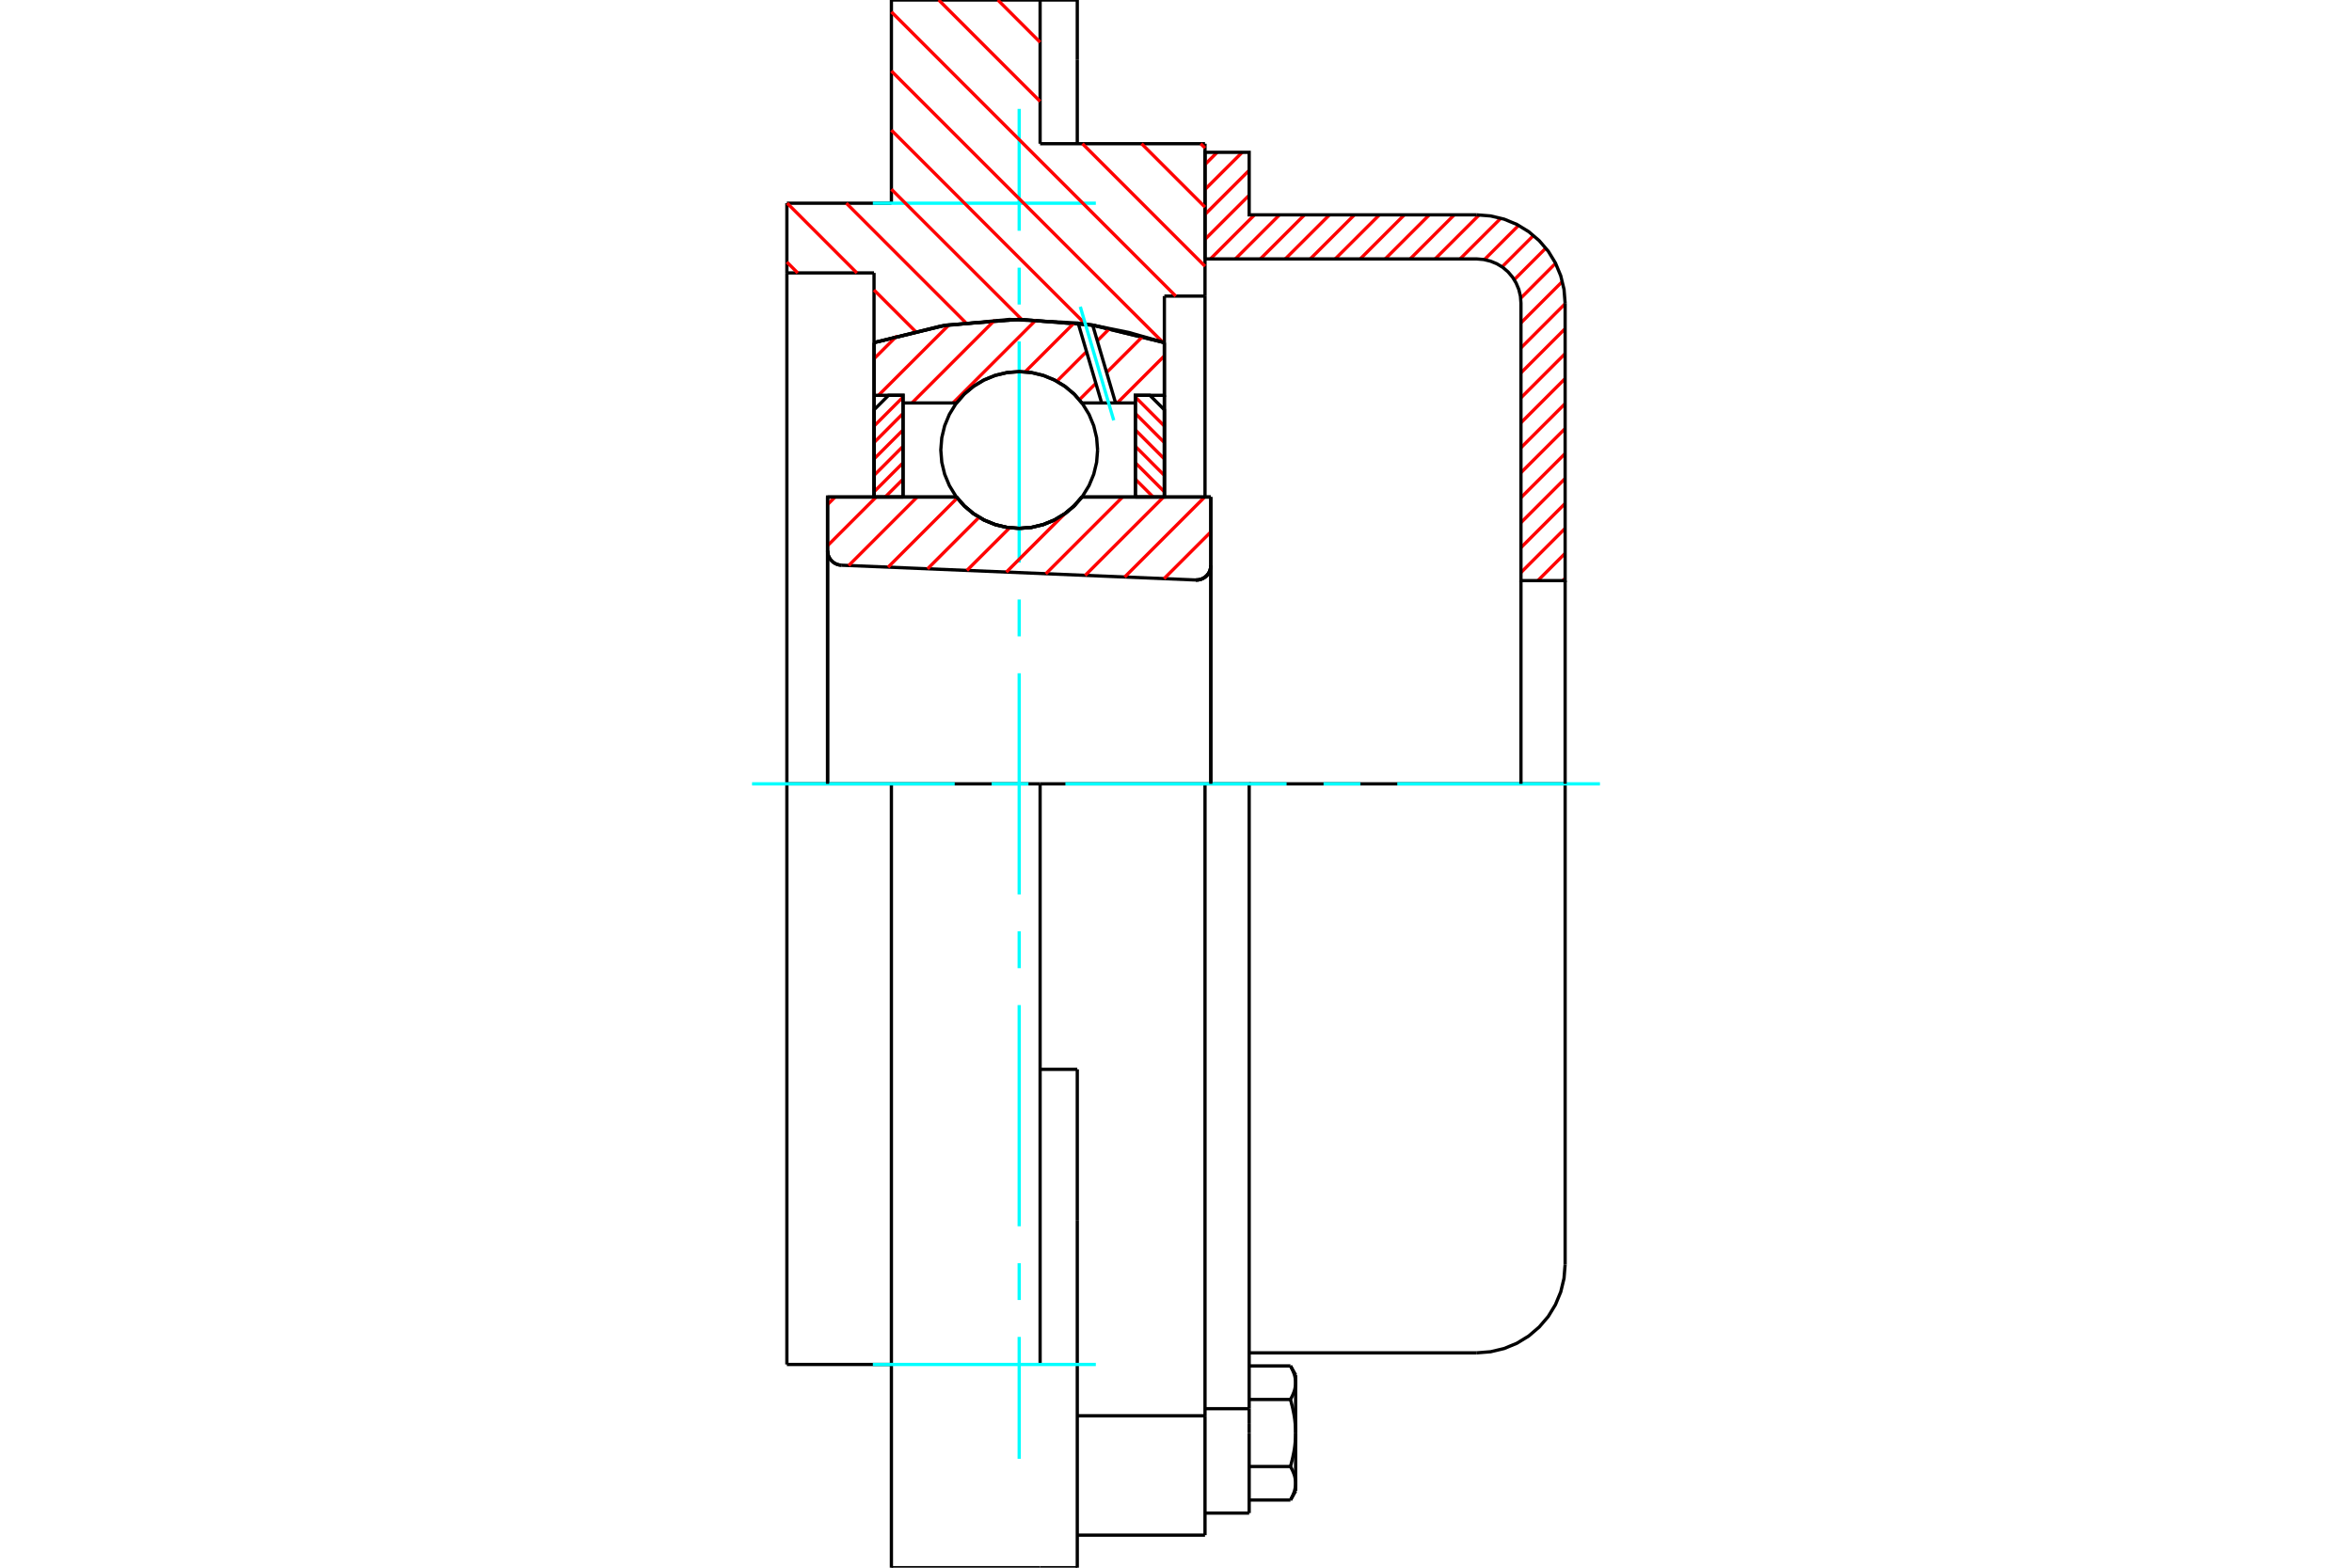 <?xml version="1.0" standalone="no"?>
<!DOCTYPE svg PUBLIC "-//W3C//DTD SVG 1.1//EN"
	"http://www.w3.org/Graphics/SVG/1.1/DTD/svg11.dtd">
<svg xmlns="http://www.w3.org/2000/svg" height="100%" width="100%" viewBox="0 0 36000 24000">
	<rect x="-1800" y="-1200" width="39600" height="26400" style="fill:#FFF"/>
	<g style="fill:none; fill-rule:evenodd" transform="matrix(1 0 0 1 0 0)">
		<g style="fill:none; stroke:#000; stroke-width:50; shape-rendering:geometricPrecision">
			<polyline points="18302,8879 18338,8878 18373,8871 18406,8858 18437,8840 18465,8818 18489,8791 18508,8761 18522,8728 18530,8693 18533,8657"/>
			<line x1="18533" y1="7609" x2="18533" y2="8657"/>
			<line x1="16560" y1="7609" x2="18533" y2="7609"/>
			<polyline points="14640,7609 14762,7748 14905,7867 15063,7962 15235,8032 15415,8075 15600,8089 15785,8075 15965,8032 16137,7962 16295,7867 16438,7748 16560,7609"/>
			<line x1="12667" y1="7609" x2="14640" y2="7609"/>
			<line x1="12667" y1="8431" x2="12667" y2="7609"/>
			<polyline points="12667,8431 12669,8465 12677,8498 12690,8530 12707,8559 12729,8585 12754,8608 12782,8626 12813,8640 12846,8649 12880,8653"/>
			<line x1="18302" y1="8879" x2="12880" y2="8653"/>
			<line x1="18533" y1="8657" x2="18533" y2="12000"/>
			<line x1="12667" y1="8431" x2="12667" y2="12000"/>
			<polyline points="18302,8879 18338,8878 18373,8871 18406,8858 18437,8840 18465,8818 18489,8791 18508,8761 18522,8728 18530,8693 18533,8657"/>
			<polyline points="18444,23502 18444,21938 18444,21674"/>
			<line x1="16489" y1="21674" x2="18444" y2="21674"/>
			<line x1="15920" y1="2200" x2="18444" y2="2200"/>
			<line x1="18444" y1="12000" x2="18444" y2="21674"/>
			<line x1="18444" y1="12000" x2="15920" y2="12000"/>
			<line x1="16489" y1="16371" x2="15920" y2="16371"/>
			<line x1="13644" y1="12000" x2="12044" y2="12000"/>
			<line x1="15920" y1="12000" x2="13644" y2="12000"/>
			<line x1="13378" y1="4178" x2="12044" y2="4178"/>
			<line x1="13378" y1="5245" x2="13378" y2="4178"/>
			<polyline points="17822,5245 16725,4978 15600,4889 14475,4978 13378,5245"/>
			<line x1="17822" y1="4533" x2="17822" y2="5245"/>
			<line x1="18444" y1="4533" x2="17822" y2="4533"/>
			<line x1="18444" y1="2200" x2="18444" y2="4533"/>
			<line x1="15920" y1="0" x2="15920" y2="2200"/>
			<line x1="13644" y1="0" x2="15920" y2="0"/>
			<line x1="13644" y1="3111" x2="13644" y2="0"/>
			<line x1="12044" y1="3111" x2="13644" y2="3111"/>
			<line x1="12044" y1="4178" x2="12044" y2="3111"/>
			<line x1="13378" y1="7609" x2="13378" y2="5245"/>
			<line x1="17822" y1="5245" x2="17822" y2="7609"/>
			<line x1="12044" y1="20889" x2="12044" y2="12000"/>
			<line x1="18444" y1="4533" x2="18444" y2="7609"/>
			<line x1="12044" y1="12000" x2="12044" y2="4178"/>
			<line x1="16489" y1="18689" x2="16489" y2="16371"/>
			<line x1="15920" y1="20889" x2="15920" y2="12000"/>
			<line x1="16489" y1="24000" x2="16489" y2="18689"/>
			<line x1="16489" y1="911" x2="16489" y2="0"/>
			<line x1="16489" y1="2200" x2="16489" y2="911"/>
			<polyline points="13644,24000 13644,20889 13644,12000"/>
			<line x1="13644" y1="24000" x2="15920" y2="24000"/>
			<line x1="16489" y1="23502" x2="18444" y2="23502"/>
			<line x1="12044" y1="20889" x2="13644" y2="20889"/>
			<line x1="16489" y1="0" x2="15920" y2="0"/>
			<line x1="15920" y1="24000" x2="16489" y2="24000"/>
			<line x1="18444" y1="21566" x2="19120" y2="21566"/>
			<line x1="19120" y1="21800" x2="19120" y2="21566"/>
			<line x1="19120" y1="21938" x2="19120" y2="21800"/>
			<line x1="19120" y1="23164" x2="19120" y2="21938"/>
			<polyline points="19120,21566 19120,12000 18444,12000"/>
			<polyline points="19752,21425 19756,21416 19761,21408 19765,21400 19769,21393 19773,21385 19777,21377 19781,21369 19784,21362 19788,21354 19791,21347 19794,21339 19797,21332 19800,21324 19803,21317 19806,21310 19808,21302 19811,21295 19813,21288 19815,21281 19817,21274 19819,21267 19820,21259 19822,21252 19823,21245 19825,21238 19826,21231 19827,21224 19828,21217 19829,21210 19830,21203 19830,21196 19831,21189 19831,21182 19831,21175 19831,21168"/>
			<polyline points="19831,21938 19831,21924 19831,21910 19831,21896 19830,21881 19830,21867 19829,21853 19828,21839 19827,21825 19826,21811 19825,21797 19823,21783 19822,21769 19820,21755 19819,21741 19817,21726 19815,21712 19813,21698 19811,21683 19808,21669 19806,21654 19803,21640 19800,21625 19797,21610 19794,21596 19791,21581 19788,21566 19784,21550 19781,21535 19777,21520 19773,21504 19769,21489 19765,21473 19761,21457 19756,21441 19752,21425"/>
			<line x1="19831" y1="21168" x2="19831" y2="21938"/>
			<polyline points="19831,22708 19831,22701 19831,22693 19831,22686 19830,22679 19830,22672 19829,22665 19828,22658 19827,22651 19826,22644 19825,22637 19823,22630 19822,22623 19820,22616 19819,22609 19817,22602 19815,22595 19813,22588 19811,22580 19808,22573 19806,22566 19803,22559 19800,22551 19797,22544 19794,22536 19791,22529 19788,22521 19784,22514 19781,22506 19777,22499 19773,22491 19769,22483 19765,22475 19761,22467 19756,22459 19752,22451"/>
			<line x1="19831" y1="21938" x2="19831" y2="22708"/>
			<polyline points="19752,22451 19756,22435 19761,22419 19765,22403 19769,22387 19773,22371 19777,22356 19781,22340 19784,22325 19788,22310 19791,22295 19794,22280 19797,22265 19800,22250 19803,22236 19806,22221 19808,22207 19811,22192 19813,22178 19815,22163 19817,22149 19819,22135 19820,22121 19822,22107 19823,22092 19825,22078 19826,22064 19827,22050 19828,22036 19829,22022 19830,22008 19830,21994 19831,21980 19831,21966 19831,21952 19831,21938"/>
			<line x1="19831" y1="22708" x2="19831" y2="22827"/>
			<polyline points="19752,22964 19756,22956 19761,22948 19765,22940 19769,22932 19773,22924 19777,22917 19781,22909 19784,22901 19788,22894 19791,22886 19794,22879 19797,22871 19800,22864 19803,22857 19806,22849 19808,22842 19811,22835 19813,22828 19815,22820 19817,22813 19819,22806 19820,22799 19822,22792 19823,22785 19825,22778 19826,22771 19827,22764 19828,22757 19829,22750 19830,22743 19830,22736 19831,22729 19831,22722 19831,22715 19831,22708"/>
			<polyline points="19831,21168 19831,21161 19831,21154 19831,21147 19830,21140 19830,21133 19829,21126 19828,21119 19827,21112 19826,21105 19825,21098 19823,21091 19822,21084 19820,21076 19819,21069 19817,21062 19815,21055 19813,21048 19811,21041 19808,21034 19806,21026 19803,21019 19800,21012 19797,21004 19794,20997 19791,20989 19788,20982 19784,20974 19781,20967 19777,20959 19773,20951 19769,20943 19765,20935 19761,20928 19756,20919 19752,20911"/>
			<line x1="19831" y1="21049" x2="19831" y2="21168"/>
			<line x1="19120" y1="22964" x2="19752" y2="22964"/>
			<line x1="19120" y1="22451" x2="19752" y2="22451"/>
			<line x1="19120" y1="21425" x2="19752" y2="21425"/>
			<line x1="19120" y1="20911" x2="19752" y2="20911"/>
			<polyline points="23956,12000 22604,12000 19120,12000"/>
			<line x1="23956" y1="19360" x2="23956" y2="12000"/>
			<line x1="18444" y1="23164" x2="19120" y2="23164"/>
			<line x1="19752" y1="22964" x2="19831" y2="22827"/>
			<line x1="19831" y1="21049" x2="19752" y2="20911"/>
			<polyline points="22604,20711 22816,20694 23022,20645 23218,20564 23399,20453 23560,20315 23698,20154 23808,19973 23889,19778 23939,19571 23956,19360"/>
			<line x1="19120" y1="20711" x2="22604" y2="20711"/>
		</g>
		<g style="fill:none; stroke:#0FF; stroke-width:50; shape-rendering:geometricPrecision">
			<line x1="15600" y1="22333" x2="15600" y2="20467"/>
			<line x1="15600" y1="19902" x2="15600" y2="19338"/>
			<line x1="15600" y1="18773" x2="15600" y2="15387"/>
			<line x1="15600" y1="14822" x2="15600" y2="14258"/>
			<line x1="15600" y1="13693" x2="15600" y2="10307"/>
			<line x1="15600" y1="9742" x2="15600" y2="9178"/>
			<line x1="15600" y1="8613" x2="15600" y2="5227"/>
			<line x1="15600" y1="4662" x2="15600" y2="4098"/>
			<line x1="15600" y1="3533" x2="15600" y2="1667"/>
			<line x1="11511" y1="12000" x2="14613" y2="12000"/>
			<line x1="15178" y1="12000" x2="15742" y2="12000"/>
			<line x1="16307" y1="12000" x2="19693" y2="12000"/>
			<line x1="20258" y1="12000" x2="20822" y2="12000"/>
			<line x1="21387" y1="12000" x2="24489" y2="12000"/>
			<line x1="13360" y1="3111" x2="16773" y2="3111"/>
			<line x1="13360" y1="20889" x2="16773" y2="20889"/>
		</g>
		<g style="fill:none; stroke:#F00; stroke-width:50; shape-rendering:geometricPrecision">
			<line x1="23956" y1="8854" x2="23920" y2="8889"/>
			<line x1="23956" y1="8471" x2="23538" y2="8889"/>
			<line x1="23956" y1="8089" x2="23280" y2="8765"/>
			<line x1="23956" y1="7707" x2="23280" y2="8383"/>
			<line x1="23956" y1="7325" x2="23280" y2="8001"/>
			<line x1="23956" y1="6943" x2="23280" y2="7618"/>
			<line x1="23956" y1="6561" x2="23280" y2="7236"/>
			<line x1="23956" y1="6179" x2="23280" y2="6854"/>
			<line x1="23956" y1="5796" x2="23280" y2="6472"/>
			<line x1="23956" y1="5414" x2="23280" y2="6090"/>
			<line x1="23956" y1="5032" x2="23280" y2="5708"/>
			<line x1="23956" y1="4650" x2="23280" y2="5326"/>
			<line x1="23914" y1="4309" x2="23280" y2="4943"/>
			<line x1="23810" y1="4031" x2="23276" y2="4566"/>
			<line x1="23661" y1="3798" x2="23177" y2="4282"/>
			<line x1="23472" y1="3605" x2="22991" y2="4086"/>
			<line x1="23244" y1="3450" x2="22720" y2="3975"/>
			<line x1="22972" y1="3341" x2="22348" y2="3964"/>
			<line x1="22640" y1="3290" x2="21966" y2="3964"/>
			<line x1="22259" y1="3289" x2="21584" y2="3964"/>
			<line x1="21877" y1="3289" x2="21202" y2="3964"/>
			<line x1="21495" y1="3289" x2="20820" y2="3964"/>
			<line x1="21113" y1="3289" x2="20437" y2="3964"/>
			<line x1="20731" y1="3289" x2="20055" y2="3964"/>
			<line x1="20349" y1="3289" x2="19673" y2="3964"/>
			<line x1="19967" y1="3289" x2="19291" y2="3964"/>
			<line x1="19584" y1="3289" x2="18909" y2="3964"/>
			<line x1="19202" y1="3289" x2="18527" y2="3964"/>
			<line x1="19120" y1="2989" x2="18444" y2="3664"/>
			<line x1="19120" y1="2607" x2="18444" y2="3282"/>
			<line x1="19013" y1="2332" x2="18444" y2="2900"/>
			<line x1="18630" y1="2332" x2="18444" y2="2518"/>
		</g>
		<g style="fill:none; stroke:#000; stroke-width:50; shape-rendering:geometricPrecision">
			<polyline points="18444,3964 18444,2332 19120,2332 19120,3289 22604,3289"/>
			<polyline points="23956,4640 23939,4429 23889,4222 23808,4027 23698,3846 23560,3685 23399,3547 23218,3436 23022,3355 22816,3306 22604,3289"/>
			<polyline points="23956,4640 23956,8889 23280,8889 23280,4640 23272,4534 23247,4431 23206,4333 23151,4243 23082,4162 23002,4093 22911,4038 22813,3998 22710,3973 22604,3964 18444,3964"/>
			<line x1="23956" y1="12000" x2="23956" y2="8889"/>
			<line x1="23280" y1="8889" x2="23280" y2="12000"/>
		</g>
		<g style="fill:none; stroke:#F00; stroke-width:50; shape-rendering:geometricPrecision">
			<line x1="18378" y1="2200" x2="18444" y2="2266"/>
			<line x1="15273" y1="0" x2="15920" y2="647"/>
			<line x1="17473" y1="2200" x2="18444" y2="3171"/>
			<line x1="14368" y1="0" x2="15920" y2="1552"/>
			<line x1="16568" y1="2200" x2="18444" y2="4076"/>
			<line x1="13644" y1="182" x2="17996" y2="4533"/>
			<line x1="13644" y1="1087" x2="17795" y2="5237"/>
			<line x1="13644" y1="1992" x2="16617" y2="4965"/>
			<line x1="13644" y1="2897" x2="15637" y2="4889"/>
			<line x1="12954" y1="3111" x2="14780" y2="4938"/>
			<line x1="12049" y1="3111" x2="13115" y2="4178"/>
			<line x1="13378" y1="4440" x2="14010" y2="5072"/>
			<line x1="12044" y1="4012" x2="12210" y2="4178"/>
		</g>
		<g style="fill:none; stroke:#000; stroke-width:50; shape-rendering:geometricPrecision">
			<polyline points="17822,5245 16725,4978 15600,4889 14475,4978 13378,5245"/>
		</g>
		<g style="fill:none; stroke:#F00; stroke-width:50; shape-rendering:geometricPrecision">
			<line x1="13822" y1="6079" x2="13378" y2="6523"/>
			<line x1="13822" y1="6330" x2="13378" y2="6775"/>
			<line x1="13822" y1="6582" x2="13378" y2="7026"/>
			<line x1="13822" y1="6833" x2="13378" y2="7278"/>
			<line x1="13822" y1="7085" x2="13378" y2="7529"/>
			<line x1="13822" y1="7336" x2="13549" y2="7609"/>
			<line x1="13822" y1="7587" x2="13801" y2="7609"/>
		</g>
		<g style="fill:none; stroke:#000; stroke-width:50; shape-rendering:geometricPrecision">
			<polyline points="13822,7609 13822,6052 13600,6052 13378,6274 13378,7609 13822,7609"/>
		</g>
		<g style="fill:none; stroke:#F00; stroke-width:50; shape-rendering:geometricPrecision">
			<line x1="17378" y1="6079" x2="17822" y2="6523"/>
			<line x1="17378" y1="6330" x2="17822" y2="6775"/>
			<line x1="17378" y1="6582" x2="17822" y2="7026"/>
			<line x1="17378" y1="6833" x2="17822" y2="7278"/>
			<line x1="17378" y1="7085" x2="17822" y2="7529"/>
			<line x1="17378" y1="7336" x2="17651" y2="7609"/>
			<line x1="17378" y1="7587" x2="17399" y2="7609"/>
		</g>
		<g style="fill:none; stroke:#000; stroke-width:50; shape-rendering:geometricPrecision">
			<polyline points="17378,7609 17378,6052 17600,6052 17822,6274 17822,7609 17378,7609"/>
			<polyline points="16800,6889 16785,6701 16741,6518 16669,6344 16571,6184 16449,6040 16305,5918 16145,5820 15971,5748 15788,5704 15600,5689 15412,5704 15229,5748 15055,5820 14895,5918 14751,6040 14629,6184 14531,6344 14459,6518 14415,6701 14400,6889 14415,7077 14459,7260 14531,7434 14629,7594 14751,7737 14895,7860 15055,7958 15229,8030 15412,8074 15600,8089 15788,8074 15971,8030 16145,7958 16305,7860 16449,7737 16571,7594 16669,7434 16741,7260 16785,7077 16800,6889"/>
		</g>
		<g style="fill:none; stroke:#F00; stroke-width:50; shape-rendering:geometricPrecision">
			<line x1="17822" y1="5448" x2="17101" y2="6169"/>
			<line x1="17493" y1="5148" x2="16938" y2="5703"/>
			<line x1="16774" y1="5868" x2="16521" y2="6120"/>
			<line x1="16987" y1="5026" x2="16795" y2="5218"/>
			<line x1="16631" y1="5382" x2="16176" y2="5837"/>
			<line x1="16444" y1="4941" x2="15691" y2="5693"/>
			<line x1="15859" y1="4897" x2="14587" y2="6169"/>
			<line x1="15227" y1="4900" x2="13958" y2="6169"/>
			<line x1="14525" y1="4974" x2="13446" y2="6052"/>
			<line x1="13728" y1="5143" x2="13378" y2="5492"/>
		</g>
		<g style="fill:none; stroke:#000; stroke-width:50; shape-rendering:geometricPrecision">
			<polyline points="13378,7609 13378,6052 13378,5245"/>
			<polyline points="16502,4946 15450,4890 14401,4991 13378,5245"/>
			<polyline points="16725,4978 16614,4962 16502,4946"/>
			<polyline points="17822,5245 17279,5090 16725,4978"/>
			<polyline points="17822,5245 17822,6052 17378,6052 17378,6169 17378,7609"/>
			<polyline points="17378,6169 17075,6169 16862,6169 16560,6169 16438,6030 16295,5911 16137,5816 15965,5746 15785,5703 15600,5689 15415,5703 15235,5746 15063,5816 14905,5911 14762,6030 14640,6169 13822,6169 13822,7609"/>
			<polyline points="13822,6169 13822,6052 13378,6052"/>
			<line x1="17822" y1="6052" x2="17822" y2="7609"/>
		</g>
		<g style="fill:none; stroke:#0FF; stroke-width:50; shape-rendering:geometricPrecision">
			<line x1="17047" y1="6435" x2="16535" y2="4696"/>
		</g>
		<g style="fill:none; stroke:#000; stroke-width:50; shape-rendering:geometricPrecision">
			<line x1="16862" y1="6169" x2="16502" y2="4946"/>
			<line x1="17075" y1="6169" x2="16725" y2="4978"/>
		</g>
		<g style="fill:none; stroke:#F00; stroke-width:50; shape-rendering:geometricPrecision">
			<line x1="18533" y1="8143" x2="17817" y2="8859"/>
			<line x1="18439" y1="7609" x2="17214" y2="8834"/>
			<line x1="17810" y1="7609" x2="16610" y2="8809"/>
			<line x1="17182" y1="7609" x2="16007" y2="8784"/>
			<line x1="16297" y1="7865" x2="15404" y2="8758"/>
			<line x1="15454" y1="8080" x2="14800" y2="8733"/>
			<line x1="14986" y1="7919" x2="14197" y2="8708"/>
			<line x1="14652" y1="7624" x2="13593" y2="8683"/>
			<line x1="14039" y1="7609" x2="12990" y2="8658"/>
			<line x1="13411" y1="7609" x2="12667" y2="8353"/>
			<line x1="12782" y1="7609" x2="12667" y2="7724"/>
		</g>
		<g style="fill:none; stroke:#000; stroke-width:50; shape-rendering:geometricPrecision">
			<polyline points="12667,8431 12669,8465 12677,8498 12690,8530 12707,8559 12729,8585 12754,8608 12782,8626 12813,8640 12846,8649 12880,8653"/>
			<polyline points="18302,8879 18338,8878 18373,8871 18406,8858 18437,8840 18465,8818 18489,8791 18508,8761 18522,8728 18530,8693 18533,8657"/>
			<polyline points="18533,7609 18089,7609 16560,7609"/>
			<polyline points="14640,7609 14762,7748 14905,7867 15063,7962 15235,8032 15415,8075 15600,8089 15785,8075 15965,8032 16137,7962 16295,7867 16438,7748 16560,7609"/>
			<polyline points="14640,7609 13111,7609 12667,7609 12667,12000"/>
			<line x1="18533" y1="12000" x2="18533" y2="7609"/>
		</g>
	</g>
</svg>
